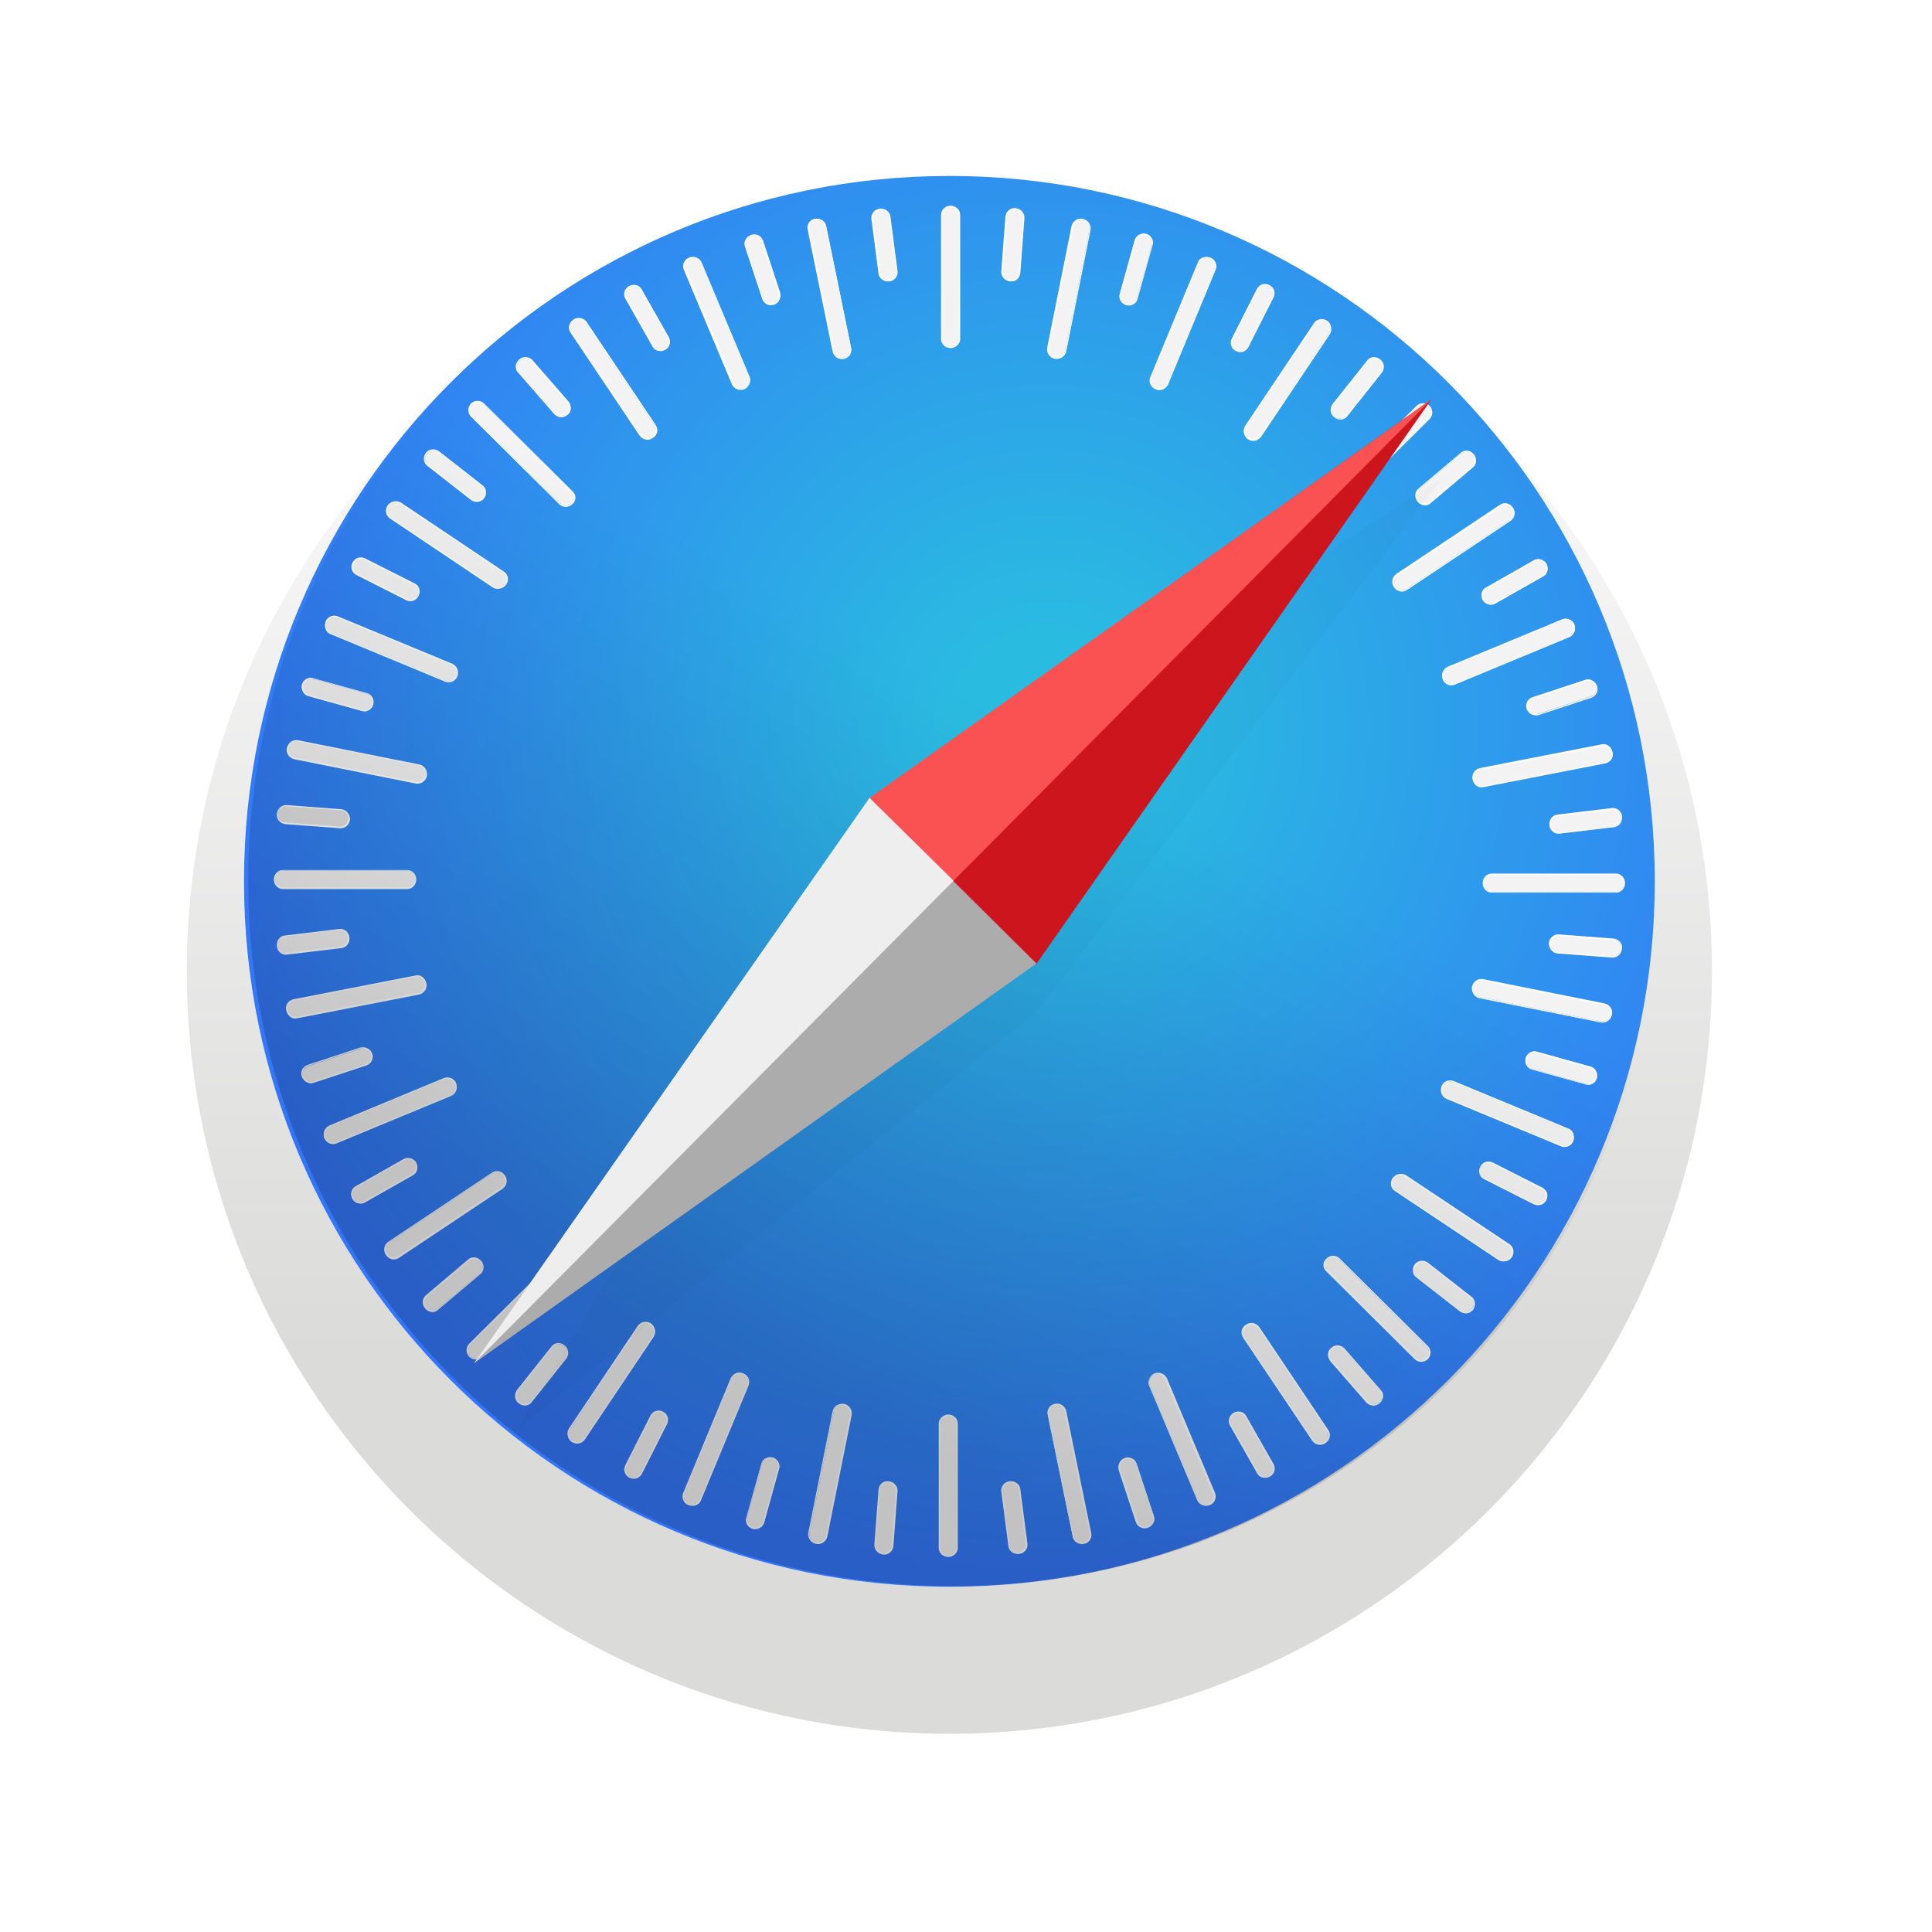 <svg class="" width="43" height="43" viewBox="0 0 43 43" fill="none" xmlns="http://www.w3.org/2000/svg"><g filter="url(#filter0_website)"><path d="M21.131 36.588C30.504 36.588 38.103 28.989 38.103 19.616C38.103 10.242 30.504 2.643 21.131 2.643C11.757 2.643 4.158 10.242 4.158 19.616C4.158 28.989 11.757 36.588 21.131 36.588Z" fill="url(#paint0_linear_website)"></path></g><path d="M21.13 35.315C29.801 35.315 36.83 28.286 36.83 19.616C36.83 10.945 29.801 3.916 21.13 3.916C12.46 3.916 5.431 10.945 5.431 19.616C5.431 28.286 12.46 35.315 21.13 35.315Z" fill="url(#paint1_radial_website)"></path><path d="M21.158 7.735C21.052 7.735 20.959 7.655 20.959 7.549V4.778C20.959 4.672 21.052 4.592 21.158 4.592C21.264 4.592 21.357 4.672 21.357 4.778V7.549C21.343 7.655 21.264 7.735 21.158 7.735Z" fill="#F3F3F3"></path><path d="M21.157 7.748C21.038 7.748 20.945 7.655 20.945 7.549V4.778C20.945 4.672 21.038 4.579 21.157 4.579C21.277 4.579 21.37 4.672 21.37 4.778V7.549C21.37 7.655 21.264 7.748 21.157 7.748ZM21.157 4.606C21.065 4.606 20.972 4.685 20.972 4.778V7.549C20.972 7.642 21.051 7.722 21.157 7.722C21.25 7.722 21.343 7.642 21.343 7.549V4.778C21.33 4.685 21.25 4.606 21.157 4.606Z" fill="white"></path><path d="M22.483 6.25C22.377 6.236 22.298 6.157 22.298 6.051L22.391 4.818C22.404 4.712 22.497 4.632 22.603 4.645C22.709 4.659 22.788 4.738 22.788 4.844L22.696 6.077C22.682 6.183 22.59 6.263 22.483 6.25Z" fill="#F3F3F3"></path><path d="M22.483 6.263C22.364 6.25 22.284 6.157 22.284 6.051L22.377 4.818C22.39 4.712 22.483 4.619 22.602 4.632C22.722 4.645 22.801 4.738 22.801 4.844L22.709 6.077C22.695 6.197 22.602 6.276 22.483 6.263ZM22.602 4.659C22.51 4.659 22.417 4.725 22.417 4.818L22.324 6.051C22.324 6.144 22.39 6.223 22.496 6.237C22.589 6.237 22.682 6.17 22.682 6.077L22.775 4.844C22.775 4.751 22.695 4.672 22.602 4.659Z" fill="white"></path><path d="M23.478 7.973C23.372 7.947 23.306 7.854 23.319 7.748L23.863 5.03C23.889 4.924 23.982 4.857 24.088 4.884C24.194 4.91 24.261 5.003 24.247 5.109L23.704 7.828C23.69 7.92 23.584 7.987 23.478 7.973Z" fill="#F3F3F3"></path><path d="M23.478 7.987C23.358 7.96 23.292 7.854 23.305 7.748L23.849 5.03C23.876 4.924 23.982 4.844 24.101 4.871C24.22 4.897 24.287 5.003 24.273 5.109L23.73 7.828C23.703 7.934 23.597 8 23.478 7.987ZM24.101 4.897C24.008 4.884 23.915 4.937 23.889 5.03L23.345 7.748C23.332 7.841 23.385 7.934 23.491 7.96C23.584 7.973 23.677 7.92 23.703 7.828L24.247 5.109C24.26 5.003 24.194 4.924 24.101 4.897Z" fill="white"></path><path d="M25.07 6.78C24.964 6.754 24.897 6.647 24.924 6.541L25.255 5.348C25.282 5.242 25.388 5.189 25.494 5.215C25.6 5.242 25.666 5.348 25.64 5.454L25.308 6.647C25.282 6.754 25.176 6.807 25.07 6.78Z" fill="#F3F3F3"></path><path d="M25.069 6.793C24.963 6.767 24.884 6.648 24.924 6.541L25.255 5.348C25.282 5.242 25.401 5.176 25.507 5.202C25.613 5.229 25.693 5.348 25.653 5.454L25.321 6.648C25.295 6.754 25.189 6.82 25.069 6.793ZM25.507 5.242C25.414 5.215 25.308 5.269 25.282 5.361L24.95 6.555C24.924 6.648 24.977 6.74 25.083 6.767C25.175 6.793 25.282 6.74 25.308 6.648L25.64 5.454C25.653 5.361 25.6 5.269 25.507 5.242Z" fill="white"></path><path d="M25.719 8.65C25.613 8.61 25.573 8.491 25.613 8.398L26.674 5.839C26.713 5.746 26.833 5.693 26.925 5.746C27.032 5.786 27.071 5.905 27.032 5.998L25.971 8.557C25.931 8.65 25.812 8.703 25.719 8.65Z" fill="#F3F3F3"></path><path d="M25.72 8.663C25.613 8.623 25.56 8.504 25.6 8.398L26.661 5.839C26.701 5.732 26.82 5.693 26.939 5.732C27.045 5.772 27.099 5.892 27.059 5.998L25.998 8.557C25.945 8.663 25.826 8.716 25.72 8.663ZM26.926 5.759C26.833 5.719 26.727 5.759 26.687 5.852L25.627 8.411C25.587 8.504 25.64 8.597 25.733 8.636C25.826 8.676 25.932 8.636 25.971 8.544L27.032 5.984C27.059 5.905 27.019 5.799 26.926 5.759Z" fill="white"></path><path d="M27.509 7.801C27.416 7.748 27.376 7.642 27.416 7.549L27.973 6.449C28.026 6.356 28.132 6.316 28.238 6.369C28.331 6.422 28.37 6.528 28.331 6.621L27.774 7.722C27.721 7.814 27.615 7.854 27.509 7.801Z" fill="#F3F3F3"></path><path d="M27.509 7.814C27.403 7.761 27.363 7.642 27.416 7.536L27.973 6.435C28.026 6.329 28.145 6.29 28.251 6.343C28.357 6.396 28.397 6.515 28.344 6.621L27.787 7.722C27.734 7.828 27.615 7.867 27.509 7.814ZM28.238 6.369C28.145 6.329 28.039 6.356 27.999 6.449L27.442 7.549C27.403 7.629 27.442 7.735 27.522 7.788C27.615 7.828 27.721 7.801 27.761 7.708L28.318 6.608C28.357 6.528 28.318 6.422 28.238 6.369Z" fill="white"></path><path d="M27.774 9.764C27.682 9.697 27.655 9.578 27.721 9.498L29.259 7.204C29.313 7.112 29.432 7.098 29.525 7.151C29.617 7.218 29.644 7.337 29.578 7.417L28.04 9.711C27.987 9.803 27.867 9.83 27.774 9.764Z" fill="#F3F3F3"></path><path d="M27.774 9.777C27.681 9.71 27.655 9.578 27.708 9.485L29.246 7.191C29.312 7.098 29.431 7.072 29.538 7.138C29.63 7.204 29.657 7.337 29.604 7.43L28.066 9.724C27.999 9.816 27.867 9.843 27.774 9.777ZM29.524 7.165C29.445 7.112 29.325 7.125 29.272 7.204L27.734 9.498C27.681 9.578 27.708 9.684 27.787 9.737C27.867 9.79 27.986 9.777 28.039 9.697L29.577 7.416C29.63 7.337 29.604 7.218 29.524 7.165Z" fill="white"></path><path d="M29.71 9.273C29.631 9.207 29.604 9.087 29.67 9.008L30.439 8.04C30.506 7.96 30.625 7.947 30.705 8.013C30.784 8.08 30.811 8.199 30.744 8.278L29.975 9.246C29.909 9.326 29.79 9.339 29.71 9.273Z" fill="#F3F3F3"></path><path d="M29.697 9.286C29.605 9.22 29.591 9.087 29.658 8.994L30.427 8.026C30.493 7.934 30.626 7.92 30.718 8C30.811 8.066 30.825 8.199 30.758 8.292L29.989 9.26C29.923 9.352 29.79 9.366 29.697 9.286ZM30.692 8.026C30.612 7.96 30.506 7.973 30.44 8.053L29.671 9.021C29.618 9.1 29.631 9.207 29.711 9.273C29.79 9.339 29.896 9.326 29.963 9.246L30.732 8.278C30.785 8.199 30.771 8.079 30.692 8.026Z" fill="white"></path><path d="M29.577 11.262C29.498 11.182 29.498 11.063 29.577 10.997L31.54 9.047C31.619 8.968 31.739 8.981 31.805 9.047C31.871 9.114 31.884 9.246 31.805 9.313L29.856 11.262C29.776 11.341 29.657 11.341 29.577 11.262Z" fill="#F3F3F3"></path><path d="M29.565 11.275C29.485 11.196 29.485 11.063 29.565 10.983L31.527 9.034C31.607 8.955 31.739 8.955 31.819 9.034C31.898 9.114 31.898 9.246 31.819 9.326L29.856 11.275C29.777 11.355 29.644 11.355 29.565 11.275ZM31.805 9.048C31.739 8.981 31.62 8.981 31.553 9.048L29.591 10.997C29.525 11.063 29.525 11.182 29.591 11.249C29.657 11.315 29.777 11.315 29.843 11.249L31.805 9.299C31.872 9.233 31.872 9.127 31.805 9.048Z" fill="white"></path><path d="M31.567 11.156C31.5 11.076 31.5 10.957 31.58 10.891L32.521 10.095C32.601 10.029 32.72 10.042 32.787 10.122C32.853 10.201 32.853 10.32 32.773 10.387L31.832 11.182C31.752 11.249 31.633 11.236 31.567 11.156Z" fill="#F3F3F3"></path><path d="M31.553 11.169C31.474 11.076 31.487 10.944 31.567 10.877L32.508 10.082C32.588 10.002 32.72 10.015 32.8 10.108C32.879 10.201 32.866 10.334 32.787 10.4L31.845 11.196C31.766 11.275 31.633 11.262 31.553 11.169ZM32.773 10.122C32.707 10.042 32.601 10.042 32.521 10.095L31.58 10.891C31.514 10.957 31.5 11.063 31.567 11.143C31.633 11.222 31.739 11.222 31.819 11.169L32.76 10.373C32.84 10.307 32.84 10.201 32.773 10.122Z" fill="white"></path><path d="M31.036 13.065C30.97 12.972 30.996 12.853 31.089 12.8L33.396 11.262C33.489 11.209 33.608 11.235 33.661 11.315C33.728 11.408 33.701 11.527 33.608 11.58L31.301 13.118C31.221 13.171 31.102 13.145 31.036 13.065Z" fill="#F3F3F3"></path><path d="M31.023 13.065C30.957 12.973 30.983 12.84 31.076 12.774L33.383 11.235C33.476 11.169 33.609 11.196 33.675 11.302C33.741 11.395 33.715 11.527 33.622 11.593L31.315 13.132C31.222 13.198 31.09 13.171 31.023 13.065ZM33.649 11.328C33.596 11.249 33.489 11.222 33.41 11.275L31.103 12.813C31.023 12.866 30.997 12.973 31.063 13.065C31.116 13.145 31.222 13.171 31.302 13.118L33.609 11.58C33.688 11.514 33.702 11.408 33.649 11.328Z" fill="white"></path><path d="M33.012 13.344C32.959 13.251 32.986 13.132 33.079 13.079L34.153 12.469C34.245 12.415 34.365 12.455 34.418 12.548C34.471 12.641 34.444 12.76 34.352 12.813L33.278 13.423C33.185 13.476 33.065 13.437 33.012 13.344Z" fill="#F3F3F3"></path><path d="M32.999 13.357C32.946 13.251 32.972 13.132 33.065 13.079L34.139 12.469C34.232 12.415 34.364 12.455 34.417 12.548C34.471 12.654 34.444 12.774 34.351 12.827L33.277 13.437C33.184 13.49 33.052 13.45 32.999 13.357ZM34.404 12.561C34.351 12.469 34.245 12.442 34.166 12.495L33.092 13.105C33.012 13.158 32.986 13.264 33.025 13.344C33.078 13.437 33.184 13.463 33.264 13.41L34.338 12.8C34.417 12.76 34.444 12.654 34.404 12.561Z" fill="white"></path><path d="M32.123 15.107C32.084 15.001 32.123 14.895 32.23 14.855L34.789 13.795C34.882 13.755 35.001 13.808 35.041 13.901C35.081 14.007 35.041 14.113 34.935 14.153L32.376 15.213C32.283 15.253 32.163 15.213 32.123 15.107Z" fill="#F3F3F3"></path><path d="M32.11 15.121C32.07 15.014 32.11 14.895 32.216 14.842L34.775 13.781C34.881 13.742 35.001 13.795 35.04 13.901C35.08 14.007 35.04 14.126 34.934 14.179L32.375 15.24C32.269 15.28 32.15 15.227 32.11 15.121ZM35.014 13.914C34.974 13.821 34.868 13.781 34.788 13.808L32.229 14.869C32.136 14.908 32.097 15.014 32.136 15.107C32.176 15.2 32.282 15.24 32.362 15.213L34.921 14.153C35.014 14.113 35.053 14.007 35.014 13.914Z" fill="white"></path><path d="M33.994 15.77C33.954 15.664 34.007 15.558 34.113 15.518L35.28 15.134C35.373 15.094 35.492 15.16 35.519 15.253C35.558 15.359 35.505 15.465 35.399 15.505L34.232 15.89C34.139 15.929 34.033 15.876 33.994 15.77Z" fill="#F3F3F3"></path><path d="M33.98 15.784C33.94 15.678 33.993 15.558 34.112 15.518L35.279 15.134C35.385 15.094 35.505 15.16 35.544 15.266C35.584 15.373 35.531 15.492 35.412 15.532L34.245 15.916C34.139 15.943 34.02 15.89 33.98 15.784ZM35.518 15.28C35.492 15.187 35.385 15.134 35.293 15.16L34.126 15.545C34.033 15.571 33.993 15.678 34.02 15.77C34.046 15.863 34.152 15.916 34.245 15.89L35.412 15.505C35.505 15.465 35.544 15.373 35.518 15.28Z" fill="white"></path><path d="M32.8 17.348C32.773 17.242 32.84 17.136 32.946 17.123L35.664 16.592C35.77 16.566 35.863 16.645 35.889 16.751C35.916 16.858 35.849 16.964 35.743 16.977L33.025 17.507C32.919 17.52 32.813 17.454 32.8 17.348Z" fill="#F3F3F3"></path><path d="M32.774 17.348C32.747 17.229 32.827 17.123 32.933 17.096L35.651 16.566C35.757 16.539 35.863 16.619 35.89 16.738C35.916 16.858 35.837 16.964 35.731 16.99L33.012 17.52C32.906 17.547 32.8 17.468 32.774 17.348ZM35.863 16.752C35.85 16.659 35.757 16.592 35.664 16.606L32.946 17.136C32.853 17.149 32.787 17.255 32.813 17.348C32.827 17.441 32.92 17.507 33.012 17.494L35.731 16.964C35.823 16.937 35.89 16.844 35.863 16.752Z" fill="white"></path><path d="M34.497 18.369C34.483 18.263 34.55 18.17 34.656 18.157L35.876 18.011C35.982 17.998 36.075 18.077 36.088 18.183C36.101 18.29 36.035 18.382 35.929 18.396L34.709 18.541C34.616 18.555 34.51 18.475 34.497 18.369Z" fill="#F3F3F3"></path><path d="M34.484 18.369C34.471 18.25 34.55 18.144 34.656 18.131L35.876 17.985C35.982 17.971 36.088 18.051 36.102 18.17C36.115 18.29 36.035 18.396 35.929 18.409L34.709 18.555C34.603 18.568 34.497 18.488 34.484 18.369ZM36.088 18.184C36.075 18.091 35.982 18.011 35.889 18.024L34.669 18.17C34.577 18.184 34.51 18.276 34.524 18.369C34.537 18.462 34.63 18.542 34.722 18.528L35.942 18.383C36.035 18.369 36.102 18.276 36.088 18.184Z" fill="white"></path><path d="M33.012 19.655C33.012 19.549 33.091 19.456 33.197 19.456H35.969C36.075 19.456 36.154 19.549 36.154 19.655C36.154 19.762 36.075 19.854 35.969 19.854H33.197C33.091 19.854 33.012 19.762 33.012 19.655Z" fill="#F3F3F3"></path><path d="M32.999 19.655C32.999 19.536 33.092 19.443 33.198 19.443H35.969C36.075 19.443 36.168 19.536 36.168 19.655C36.168 19.775 36.075 19.867 35.969 19.867H33.198C33.092 19.867 32.999 19.775 32.999 19.655ZM36.142 19.669C36.142 19.576 36.062 19.483 35.969 19.483H33.198C33.105 19.483 33.026 19.562 33.026 19.669C33.026 19.761 33.105 19.854 33.198 19.854H35.969C36.062 19.841 36.142 19.761 36.142 19.669Z" fill="white"></path><path d="M34.483 20.995C34.497 20.889 34.576 20.809 34.682 20.809L35.916 20.902C36.022 20.915 36.101 21.008 36.088 21.114C36.075 21.22 35.995 21.3 35.889 21.3L34.656 21.207C34.563 21.194 34.483 21.101 34.483 20.995Z" fill="#F3F3F3"></path><path d="M34.471 20.995C34.484 20.875 34.577 20.796 34.683 20.796L35.916 20.889C36.022 20.902 36.115 20.995 36.102 21.114C36.088 21.233 35.996 21.313 35.889 21.313L34.656 21.22C34.55 21.207 34.471 21.101 34.471 20.995ZM36.088 21.114C36.102 21.021 36.022 20.928 35.929 20.928L34.696 20.835C34.603 20.835 34.524 20.902 34.511 21.008C34.497 21.101 34.577 21.194 34.67 21.194L35.903 21.286C35.996 21.286 36.075 21.207 36.088 21.114Z" fill="white"></path><path d="M32.773 21.963C32.8 21.857 32.892 21.79 32.999 21.803L35.717 22.347C35.823 22.374 35.889 22.466 35.863 22.573C35.836 22.679 35.743 22.745 35.637 22.732L32.919 22.188C32.826 22.175 32.76 22.069 32.773 21.963Z" fill="#F3F3F3"></path><path d="M32.761 21.963C32.787 21.843 32.893 21.777 32.999 21.79L35.717 22.334C35.824 22.36 35.903 22.466 35.877 22.586C35.85 22.705 35.744 22.771 35.638 22.758L32.92 22.215C32.813 22.188 32.747 22.082 32.761 21.963ZM35.85 22.586C35.863 22.493 35.81 22.4 35.717 22.374L32.999 21.83C32.906 21.817 32.813 21.87 32.787 21.976C32.774 22.069 32.827 22.162 32.92 22.188L35.638 22.732C35.744 22.745 35.824 22.679 35.85 22.586Z" fill="white"></path><path d="M33.967 23.554C33.993 23.448 34.099 23.381 34.205 23.408L35.399 23.739C35.505 23.766 35.558 23.872 35.531 23.978C35.505 24.084 35.399 24.15 35.293 24.124L34.099 23.792C33.993 23.766 33.94 23.66 33.967 23.554Z" fill="#F3F3F3"></path><path d="M33.953 23.554C33.98 23.448 34.099 23.368 34.205 23.408L35.398 23.739C35.505 23.766 35.571 23.885 35.544 23.991C35.518 24.097 35.398 24.177 35.292 24.137L34.099 23.806C33.993 23.779 33.927 23.673 33.953 23.554ZM35.505 23.991C35.531 23.898 35.478 23.792 35.385 23.766L34.192 23.434C34.099 23.408 34.006 23.461 33.98 23.567C33.953 23.66 34.006 23.766 34.099 23.792L35.292 24.124C35.385 24.137 35.478 24.084 35.505 23.991Z" fill="white"></path><path d="M32.097 24.19C32.137 24.084 32.256 24.044 32.349 24.084L34.908 25.145C35.001 25.185 35.054 25.304 35.014 25.397C34.974 25.503 34.855 25.543 34.762 25.503L32.203 24.442C32.097 24.402 32.057 24.283 32.097 24.19Z" fill="#F3F3F3"></path><path d="M32.084 24.177C32.123 24.071 32.243 24.018 32.349 24.058L34.908 25.118C35.014 25.158 35.054 25.277 35.014 25.397C34.974 25.503 34.855 25.556 34.749 25.516L32.19 24.455C32.084 24.402 32.044 24.283 32.084 24.177ZM34.987 25.384C35.027 25.291 34.987 25.185 34.895 25.145L32.335 24.084C32.243 24.044 32.15 24.097 32.11 24.19C32.07 24.283 32.11 24.389 32.203 24.429L34.762 25.49C34.855 25.516 34.961 25.476 34.987 25.384Z" fill="white"></path><path d="M32.959 25.98C33.012 25.887 33.118 25.848 33.211 25.887L34.312 26.444C34.405 26.484 34.444 26.604 34.391 26.71C34.338 26.802 34.232 26.842 34.139 26.802L33.039 26.245C32.946 26.192 32.906 26.073 32.959 25.98Z" fill="#F3F3F3"></path><path d="M32.945 25.967C32.998 25.861 33.118 25.821 33.224 25.874L34.324 26.431C34.43 26.484 34.47 26.603 34.417 26.709C34.364 26.816 34.245 26.855 34.139 26.802L33.038 26.245C32.932 26.206 32.892 26.073 32.945 25.967ZM34.377 26.696C34.417 26.603 34.391 26.497 34.298 26.458L33.197 25.901C33.118 25.861 33.012 25.901 32.959 25.98C32.919 26.073 32.945 26.179 33.038 26.219L34.139 26.776C34.231 26.816 34.337 26.789 34.377 26.696Z" fill="white"></path><path d="M31.009 26.232C31.076 26.139 31.182 26.113 31.275 26.179L33.582 27.717C33.675 27.77 33.688 27.89 33.635 27.983C33.569 28.075 33.462 28.102 33.37 28.035L31.062 26.497C30.97 26.431 30.943 26.312 31.009 26.232Z" fill="#F3F3F3"></path><path d="M30.997 26.219C31.063 26.126 31.195 26.1 31.288 26.153L33.596 27.691C33.688 27.757 33.715 27.876 33.648 27.983C33.582 28.075 33.45 28.102 33.357 28.049L31.05 26.511C30.944 26.444 30.93 26.312 30.997 26.219ZM33.609 27.969C33.662 27.89 33.648 27.77 33.569 27.717L31.262 26.179C31.182 26.126 31.076 26.153 31.023 26.232C30.97 26.312 30.983 26.431 31.063 26.484L33.37 28.022C33.45 28.075 33.556 28.049 33.609 27.969Z" fill="white"></path><path d="M31.5 28.155C31.567 28.075 31.686 28.049 31.766 28.115L32.734 28.871C32.813 28.937 32.826 29.056 32.76 29.136C32.694 29.216 32.575 29.242 32.495 29.176L31.527 28.42C31.447 28.354 31.434 28.234 31.5 28.155Z" fill="#F3F3F3"></path><path d="M31.487 28.142C31.553 28.049 31.686 28.036 31.779 28.102L32.746 28.858C32.839 28.924 32.852 29.057 32.786 29.149C32.72 29.242 32.587 29.256 32.495 29.189L31.526 28.433C31.434 28.367 31.421 28.235 31.487 28.142ZM32.76 29.136C32.826 29.057 32.813 28.951 32.733 28.884L31.765 28.128C31.686 28.075 31.58 28.089 31.513 28.168C31.447 28.248 31.46 28.354 31.54 28.42L32.508 29.176C32.587 29.229 32.693 29.216 32.76 29.136Z" fill="white"></path><path d="M29.524 28.022C29.604 27.943 29.723 27.943 29.79 28.022L31.752 29.971C31.831 30.051 31.818 30.17 31.752 30.237C31.672 30.316 31.553 30.316 31.487 30.237L29.524 28.288C29.458 28.221 29.458 28.089 29.524 28.022Z" fill="#F3F3F3"></path><path d="M29.525 28.009C29.604 27.93 29.737 27.93 29.816 28.009L31.779 29.958C31.858 30.038 31.858 30.17 31.779 30.25C31.699 30.329 31.567 30.329 31.487 30.25L29.525 28.301C29.432 28.221 29.432 28.089 29.525 28.009ZM31.752 30.223C31.819 30.157 31.819 30.038 31.752 29.971L29.79 28.022C29.724 27.956 29.604 27.956 29.538 28.022C29.472 28.089 29.472 28.208 29.538 28.274L31.5 30.223C31.567 30.303 31.673 30.303 31.752 30.223Z" fill="white"></path><path d="M29.644 29.998C29.724 29.932 29.843 29.932 29.909 30.011L30.718 30.939C30.785 31.019 30.771 31.138 30.692 31.205C30.612 31.271 30.493 31.271 30.427 31.191L29.618 30.263C29.551 30.197 29.565 30.078 29.644 29.998Z" fill="#F3F3F3"></path><path d="M29.631 29.998C29.724 29.918 29.843 29.932 29.923 30.011L30.732 30.939C30.811 31.019 30.798 31.151 30.705 31.231C30.612 31.311 30.493 31.297 30.413 31.218L29.604 30.29C29.538 30.197 29.538 30.064 29.631 29.998ZM30.692 31.205C30.771 31.138 30.771 31.032 30.718 30.953L29.909 30.024C29.843 29.958 29.737 29.945 29.657 30.011C29.578 30.078 29.578 30.183 29.631 30.263L30.44 31.191C30.506 31.271 30.612 31.271 30.692 31.205Z" fill="white"></path><path d="M27.735 29.494C27.828 29.428 27.947 29.454 28 29.547L29.538 31.841C29.591 31.934 29.565 32.053 29.485 32.106C29.392 32.173 29.273 32.146 29.22 32.053L27.682 29.759C27.629 29.666 27.655 29.547 27.735 29.494Z" fill="#F3F3F3"></path><path d="M27.734 29.481C27.827 29.415 27.96 29.441 28.026 29.534L29.564 31.828C29.63 31.921 29.604 32.053 29.498 32.12C29.405 32.186 29.272 32.159 29.206 32.066L27.668 29.773C27.602 29.666 27.628 29.547 27.734 29.481ZM29.485 32.093C29.564 32.04 29.591 31.934 29.538 31.854L28 29.56C27.946 29.481 27.84 29.468 27.747 29.521C27.668 29.574 27.642 29.68 27.695 29.759L29.233 32.053C29.286 32.12 29.405 32.146 29.485 32.093Z" fill="white"></path><path d="M27.456 31.456C27.549 31.404 27.668 31.43 27.721 31.523L28.331 32.597C28.384 32.69 28.344 32.809 28.251 32.862C28.159 32.915 28.039 32.889 27.986 32.796L27.376 31.722C27.337 31.629 27.363 31.51 27.456 31.456Z" fill="#F3F3F3"></path><path d="M27.456 31.443C27.562 31.39 27.681 31.417 27.734 31.51L28.344 32.584C28.397 32.676 28.371 32.809 28.265 32.862C28.159 32.915 28.039 32.889 27.986 32.796L27.376 31.722C27.323 31.629 27.35 31.51 27.456 31.443ZM28.251 32.849C28.331 32.796 28.371 32.69 28.318 32.61L27.708 31.536C27.655 31.457 27.549 31.43 27.469 31.47C27.389 31.523 27.35 31.629 27.403 31.709L28.013 32.782C28.052 32.862 28.172 32.902 28.251 32.849Z" fill="white"></path><path d="M25.693 30.581C25.799 30.542 25.905 30.581 25.945 30.674L27.019 33.233C27.058 33.326 27.005 33.446 26.913 33.485C26.82 33.525 26.7 33.485 26.661 33.392L25.587 30.833C25.547 30.741 25.6 30.621 25.693 30.581Z" fill="#F3F3F3"></path><path d="M25.692 30.568C25.798 30.528 25.918 30.568 25.971 30.674L27.045 33.233C27.084 33.34 27.031 33.459 26.925 33.499C26.819 33.538 26.7 33.499 26.647 33.392L25.573 30.833C25.533 30.741 25.586 30.621 25.692 30.568ZM26.899 33.472C26.992 33.432 27.031 33.326 26.992 33.247L25.918 30.688C25.878 30.595 25.772 30.555 25.679 30.595C25.586 30.634 25.546 30.741 25.586 30.82L26.66 33.379C26.713 33.472 26.806 33.512 26.899 33.472Z" fill="white"></path><path d="M25.043 32.464C25.149 32.425 25.255 32.478 25.295 32.584L25.679 33.751C25.719 33.843 25.653 33.963 25.56 33.989C25.454 34.029 25.348 33.976 25.308 33.87L24.923 32.703C24.884 32.61 24.937 32.504 25.043 32.464Z" fill="#F3F3F3"></path><path d="M25.03 32.451C25.136 32.411 25.255 32.464 25.295 32.57L25.68 33.737C25.72 33.843 25.653 33.963 25.547 34.002C25.441 34.042 25.322 33.989 25.282 33.883L24.897 32.716C24.871 32.61 24.924 32.491 25.03 32.451ZM25.547 33.976C25.64 33.949 25.693 33.843 25.666 33.751L25.282 32.584C25.255 32.491 25.149 32.451 25.056 32.478C24.964 32.504 24.911 32.61 24.937 32.703L25.322 33.87C25.348 33.963 25.454 34.016 25.547 33.976Z" fill="white"></path><path d="M23.478 31.258C23.584 31.231 23.69 31.297 23.704 31.404L24.261 34.122C24.287 34.228 24.207 34.321 24.101 34.347C23.995 34.374 23.889 34.307 23.876 34.201L23.319 31.483C23.306 31.39 23.372 31.284 23.478 31.258Z" fill="#F3F3F3"></path><path d="M23.478 31.244C23.598 31.218 23.704 31.297 23.73 31.404L24.287 34.122C24.314 34.228 24.234 34.347 24.128 34.36C24.009 34.387 23.903 34.307 23.876 34.201L23.319 31.483C23.293 31.377 23.359 31.271 23.478 31.244ZM24.102 34.334C24.194 34.321 24.261 34.228 24.247 34.122L23.691 31.404C23.677 31.311 23.571 31.244 23.478 31.271C23.386 31.284 23.319 31.377 23.332 31.483L23.89 34.201C23.916 34.294 24.009 34.347 24.102 34.334Z" fill="white"></path><path d="M22.471 32.981C22.577 32.968 22.67 33.035 22.696 33.141L22.855 34.361C22.869 34.467 22.789 34.559 22.683 34.573C22.577 34.586 22.484 34.52 22.457 34.413L22.298 33.194C22.285 33.088 22.365 32.995 22.471 32.981Z" fill="#F3F3F3"></path><path d="M22.47 32.968C22.59 32.955 22.696 33.035 22.709 33.141L22.868 34.361C22.881 34.467 22.802 34.573 22.682 34.586C22.563 34.599 22.457 34.52 22.444 34.414L22.285 33.194C22.271 33.088 22.351 32.981 22.47 32.968ZM22.669 34.559C22.762 34.546 22.842 34.453 22.828 34.361L22.669 33.141C22.656 33.048 22.563 32.981 22.47 32.995C22.378 33.008 22.298 33.101 22.311 33.194L22.47 34.414C22.483 34.506 22.576 34.573 22.669 34.559Z" fill="white"></path><path d="M21.105 31.496C21.211 31.496 21.304 31.576 21.304 31.682V34.453C21.304 34.559 21.211 34.639 21.105 34.639C20.999 34.639 20.906 34.559 20.906 34.453V31.682C20.919 31.576 20.999 31.496 21.105 31.496Z" fill="#F3F3F3"></path><path d="M21.105 31.483C21.224 31.483 21.317 31.576 21.317 31.682V34.453C21.317 34.559 21.224 34.652 21.105 34.652C20.985 34.652 20.893 34.559 20.893 34.453V31.682C20.893 31.576 20.999 31.483 21.105 31.483ZM21.105 34.626C21.198 34.626 21.29 34.546 21.29 34.453V31.682C21.29 31.589 21.211 31.51 21.105 31.51C21.012 31.51 20.919 31.589 20.919 31.682V34.453C20.932 34.546 21.012 34.626 21.105 34.626Z" fill="white"></path><path d="M19.779 32.981C19.885 32.995 19.964 33.074 19.964 33.18L19.871 34.413C19.858 34.52 19.765 34.599 19.659 34.586C19.553 34.573 19.474 34.493 19.474 34.387L19.567 33.154C19.58 33.048 19.672 32.968 19.779 32.981Z" fill="#F3F3F3"></path><path d="M19.778 32.968C19.898 32.981 19.977 33.074 19.977 33.18L19.884 34.414C19.871 34.52 19.778 34.612 19.659 34.599C19.54 34.586 19.46 34.493 19.46 34.387L19.553 33.154C19.566 33.035 19.659 32.955 19.778 32.968ZM19.659 34.573C19.752 34.573 19.845 34.506 19.845 34.414L19.937 33.18C19.937 33.088 19.871 33.008 19.765 32.995C19.672 32.995 19.579 33.061 19.579 33.154L19.486 34.387C19.486 34.48 19.566 34.559 19.659 34.573Z" fill="white"></path><path d="M18.784 31.258C18.89 31.284 18.957 31.377 18.944 31.483L18.4 34.201C18.373 34.307 18.28 34.374 18.174 34.347C18.068 34.321 18.002 34.228 18.015 34.122L18.559 31.404C18.572 31.311 18.678 31.244 18.784 31.258Z" fill="#F3F3F3"></path><path d="M18.785 31.244C18.904 31.271 18.97 31.377 18.957 31.483L18.413 34.201C18.387 34.307 18.281 34.387 18.161 34.361C18.042 34.334 17.976 34.228 17.989 34.122L18.533 31.404C18.559 31.297 18.665 31.231 18.785 31.244ZM18.161 34.334C18.254 34.347 18.347 34.294 18.373 34.201L18.917 31.483C18.93 31.39 18.877 31.297 18.771 31.271C18.678 31.258 18.586 31.311 18.559 31.404L18.015 34.122C18.002 34.228 18.069 34.307 18.161 34.334Z" fill="white"></path><path d="M17.193 32.451C17.299 32.478 17.366 32.584 17.339 32.69L17.008 33.883C16.981 33.989 16.875 34.042 16.769 34.016C16.663 33.989 16.596 33.883 16.623 33.777L16.954 32.584C16.981 32.478 17.087 32.425 17.193 32.451Z" fill="#F3F3F3"></path><path d="M17.194 32.438C17.299 32.464 17.379 32.584 17.339 32.69L17.008 33.883C16.981 33.989 16.862 34.056 16.756 34.029C16.65 34.002 16.57 33.883 16.61 33.777L16.942 32.584C16.968 32.478 17.074 32.411 17.194 32.438ZM16.756 33.989C16.849 34.016 16.955 33.963 16.981 33.87L17.313 32.676C17.339 32.584 17.286 32.491 17.18 32.464C17.087 32.438 16.981 32.491 16.955 32.584L16.623 33.777C16.61 33.87 16.663 33.963 16.756 33.989Z" fill="white"></path><path d="M16.543 30.581C16.649 30.621 16.689 30.741 16.649 30.833L15.588 33.393C15.548 33.485 15.429 33.538 15.336 33.485C15.243 33.432 15.19 33.326 15.23 33.233L16.291 30.674C16.331 30.581 16.45 30.529 16.543 30.581Z" fill="#F3F3F3"></path><path d="M16.543 30.568C16.649 30.608 16.702 30.727 16.662 30.833L15.601 33.392C15.562 33.499 15.442 33.538 15.323 33.499C15.217 33.459 15.164 33.34 15.204 33.233L16.264 30.674C16.317 30.568 16.437 30.515 16.543 30.568ZM15.336 33.472C15.429 33.512 15.535 33.472 15.575 33.379L16.636 30.82C16.675 30.727 16.622 30.634 16.53 30.595C16.437 30.555 16.331 30.595 16.291 30.688L15.23 33.247C15.204 33.326 15.243 33.432 15.336 33.472Z" fill="white"></path><path d="M14.754 31.43C14.846 31.483 14.886 31.589 14.846 31.682L14.289 32.783C14.236 32.875 14.13 32.915 14.024 32.862C13.931 32.809 13.892 32.703 13.931 32.61L14.488 31.51C14.541 31.417 14.647 31.377 14.754 31.43Z" fill="#F3F3F3"></path><path d="M14.753 31.417C14.859 31.47 14.899 31.589 14.846 31.695L14.289 32.796C14.236 32.902 14.117 32.942 14.011 32.889C13.905 32.836 13.865 32.716 13.918 32.61L14.475 31.51C14.528 31.404 14.647 31.364 14.753 31.417ZM14.024 32.862C14.117 32.902 14.223 32.875 14.263 32.783L14.82 31.682C14.859 31.602 14.82 31.496 14.74 31.443C14.647 31.404 14.541 31.43 14.501 31.523L13.944 32.623C13.905 32.703 13.944 32.809 14.024 32.862Z" fill="white"></path><path d="M14.488 29.468C14.58 29.534 14.607 29.653 14.541 29.733L13.002 32.027C12.95 32.12 12.83 32.133 12.737 32.08C12.645 32.013 12.618 31.894 12.684 31.814L14.222 29.521C14.275 29.428 14.395 29.401 14.488 29.468Z" fill="#F3F3F3"></path><path d="M14.488 29.454C14.581 29.521 14.607 29.653 14.554 29.746L13.016 32.04C12.95 32.133 12.83 32.159 12.724 32.093C12.631 32.027 12.605 31.894 12.658 31.801L14.196 29.507C14.262 29.415 14.395 29.388 14.488 29.454ZM12.738 32.066C12.817 32.12 12.936 32.106 12.989 32.027L14.527 29.733C14.581 29.653 14.554 29.547 14.475 29.494C14.395 29.441 14.276 29.454 14.223 29.534L12.684 31.815C12.631 31.894 12.658 32.013 12.738 32.066Z" fill="white"></path><path d="M12.552 29.958C12.632 30.024 12.658 30.144 12.592 30.223L11.823 31.191C11.757 31.271 11.637 31.284 11.558 31.218C11.478 31.151 11.452 31.032 11.518 30.953L12.287 29.985C12.353 29.905 12.473 29.892 12.552 29.958Z" fill="#F3F3F3"></path><path d="M12.565 29.945C12.658 30.011 12.671 30.144 12.605 30.237L11.836 31.205C11.77 31.297 11.637 31.311 11.544 31.231C11.451 31.165 11.438 31.032 11.504 30.939L12.273 29.971C12.34 29.879 12.472 29.865 12.565 29.945ZM11.571 31.205C11.65 31.271 11.756 31.258 11.823 31.178L12.592 30.21C12.645 30.131 12.631 30.024 12.552 29.958C12.472 29.892 12.366 29.905 12.3 29.985L11.531 30.953C11.478 31.032 11.491 31.152 11.571 31.205Z" fill="white"></path><path d="M12.685 27.969C12.764 28.049 12.764 28.168 12.685 28.234L10.722 30.184C10.643 30.263 10.524 30.25 10.457 30.184C10.391 30.117 10.378 29.985 10.457 29.918L12.406 27.969C12.486 27.89 12.605 27.89 12.685 27.969Z" fill="#F3F3F3"></path><path d="M12.698 27.956C12.777 28.035 12.777 28.168 12.698 28.248L10.735 30.197C10.656 30.276 10.523 30.276 10.444 30.197C10.364 30.117 10.364 29.985 10.444 29.905L12.406 27.956C12.486 27.876 12.618 27.876 12.698 27.956ZM10.457 30.184C10.523 30.25 10.642 30.25 10.709 30.184L12.671 28.234C12.737 28.168 12.737 28.049 12.671 27.983C12.605 27.916 12.486 27.916 12.419 27.983L10.457 29.932C10.39 29.998 10.39 30.104 10.457 30.184Z" fill="white"></path><path d="M10.696 28.075C10.762 28.155 10.762 28.274 10.683 28.34L9.741 29.136C9.662 29.202 9.542 29.189 9.476 29.11C9.41 29.03 9.41 28.911 9.489 28.844L10.431 28.049C10.51 27.983 10.63 27.996 10.696 28.075Z" fill="#F3F3F3"></path><path d="M10.709 28.062C10.789 28.155 10.775 28.288 10.696 28.354L9.754 29.149C9.675 29.229 9.542 29.216 9.463 29.123C9.383 29.03 9.396 28.897 9.476 28.831L10.417 28.035C10.497 27.956 10.63 27.969 10.709 28.062ZM9.489 29.11C9.555 29.189 9.662 29.189 9.741 29.136L10.682 28.34C10.749 28.274 10.762 28.168 10.696 28.089C10.63 28.009 10.523 28.009 10.444 28.062L9.502 28.858C9.423 28.924 9.423 29.03 9.489 29.11Z" fill="white"></path><path d="M11.226 26.166C11.292 26.259 11.265 26.378 11.173 26.431L8.866 27.969C8.773 28.022 8.653 27.996 8.6 27.916C8.534 27.823 8.561 27.704 8.653 27.651L10.961 26.113C11.04 26.06 11.159 26.086 11.226 26.166Z" fill="#F3F3F3"></path><path d="M11.24 26.166C11.306 26.259 11.279 26.391 11.187 26.458L8.879 27.996C8.787 28.062 8.654 28.036 8.588 27.93C8.521 27.837 8.548 27.704 8.641 27.638L10.948 26.1C11.041 26.033 11.173 26.06 11.24 26.166ZM8.614 27.903C8.667 27.983 8.773 28.009 8.853 27.956L11.16 26.418C11.24 26.365 11.266 26.259 11.2 26.166C11.147 26.086 11.041 26.06 10.961 26.113L8.654 27.651C8.574 27.717 8.561 27.823 8.614 27.903Z" fill="white"></path><path d="M9.25 25.887C9.303 25.98 9.276 26.1 9.184 26.153L8.11 26.763C8.017 26.816 7.897 26.776 7.844 26.683C7.791 26.59 7.818 26.471 7.911 26.418L8.985 25.808C9.078 25.755 9.197 25.795 9.25 25.887Z" fill="#F3F3F3"></path><path d="M9.263 25.874C9.316 25.98 9.29 26.1 9.197 26.153L8.123 26.763C8.03 26.816 7.897 26.776 7.844 26.683C7.791 26.577 7.818 26.458 7.911 26.405L8.985 25.795C9.078 25.742 9.21 25.781 9.263 25.874ZM7.858 26.67C7.911 26.763 8.017 26.789 8.096 26.736L9.17 26.126C9.25 26.073 9.276 25.967 9.237 25.887C9.184 25.795 9.078 25.768 8.998 25.821L7.924 26.431C7.844 26.471 7.818 26.577 7.858 26.67Z" fill="white"></path><path d="M10.138 24.124C10.178 24.23 10.138 24.336 10.032 24.376L7.473 25.437C7.38 25.476 7.261 25.423 7.221 25.331C7.181 25.224 7.221 25.118 7.327 25.079L9.886 24.018C9.979 23.978 10.099 24.018 10.138 24.124Z" fill="#F3F3F3"></path><path d="M10.152 24.111C10.191 24.217 10.152 24.336 10.046 24.389L7.486 25.45C7.38 25.49 7.261 25.437 7.221 25.331C7.181 25.224 7.221 25.105 7.327 25.052L9.886 23.991C9.992 23.952 10.112 24.005 10.152 24.111ZM7.248 25.317C7.287 25.41 7.394 25.45 7.473 25.423L10.032 24.363C10.125 24.323 10.165 24.217 10.125 24.124C10.085 24.031 9.979 23.991 9.9 24.018L7.341 25.079C7.248 25.118 7.208 25.224 7.248 25.317Z" fill="white"></path><path d="M8.27 23.461C8.309 23.567 8.256 23.673 8.15 23.713L6.983 24.097C6.891 24.137 6.771 24.071 6.745 23.978C6.705 23.872 6.758 23.766 6.864 23.726L8.031 23.341C8.124 23.302 8.23 23.355 8.27 23.461Z" fill="#F3F3F3"></path><path d="M8.283 23.448C8.323 23.554 8.27 23.673 8.15 23.713L6.983 24.097C6.877 24.137 6.758 24.071 6.718 23.965C6.678 23.859 6.731 23.739 6.851 23.7L8.018 23.315C8.124 23.288 8.243 23.341 8.283 23.448ZM6.745 23.951C6.771 24.044 6.877 24.097 6.97 24.071L8.137 23.686C8.23 23.66 8.27 23.554 8.243 23.461C8.216 23.368 8.11 23.315 8.018 23.341L6.851 23.726C6.758 23.766 6.718 23.859 6.745 23.951Z" fill="white"></path><path d="M9.463 21.883C9.489 21.989 9.423 22.095 9.317 22.108L6.598 22.639C6.492 22.665 6.4 22.586 6.373 22.48C6.347 22.374 6.413 22.268 6.519 22.254L9.237 21.724C9.343 21.711 9.449 21.777 9.463 21.883Z" fill="#F3F3F3"></path><path d="M9.489 21.883C9.516 22.002 9.436 22.108 9.33 22.135L6.612 22.665C6.506 22.692 6.4 22.612 6.373 22.493C6.347 22.374 6.426 22.268 6.532 22.241L9.251 21.711C9.357 21.684 9.463 21.764 9.489 21.883ZM6.4 22.48C6.413 22.573 6.506 22.639 6.599 22.626L9.317 22.095C9.41 22.082 9.476 21.976 9.45 21.883C9.436 21.79 9.344 21.724 9.251 21.737L6.532 22.268C6.44 22.294 6.373 22.387 6.4 22.48Z" fill="white"></path><path d="M7.765 20.862C7.778 20.968 7.712 21.061 7.606 21.074L6.386 21.22C6.28 21.233 6.187 21.154 6.174 21.048C6.16 20.942 6.227 20.849 6.333 20.835L7.553 20.69C7.645 20.676 7.751 20.756 7.765 20.862Z" fill="#F3F3F3"></path><path d="M7.778 20.862C7.792 20.981 7.712 21.087 7.606 21.101L6.386 21.247C6.28 21.26 6.174 21.18 6.161 21.061C6.147 20.942 6.227 20.835 6.333 20.822L7.553 20.676C7.659 20.663 7.765 20.743 7.778 20.862ZM6.174 21.048C6.187 21.14 6.28 21.22 6.373 21.207L7.593 21.061C7.686 21.048 7.752 20.955 7.739 20.862C7.725 20.769 7.632 20.69 7.54 20.703L6.32 20.849C6.227 20.862 6.161 20.955 6.174 21.048Z" fill="white"></path><path d="M9.25 19.576C9.25 19.682 9.17 19.775 9.064 19.775H6.293C6.187 19.775 6.107 19.682 6.107 19.576C6.107 19.47 6.187 19.377 6.293 19.377H9.064C9.17 19.377 9.25 19.47 9.25 19.576Z" fill="#F3F3F3"></path><path d="M9.264 19.576C9.264 19.695 9.171 19.788 9.065 19.788H6.294C6.188 19.788 6.095 19.695 6.095 19.576C6.095 19.456 6.188 19.364 6.294 19.364H9.065C9.171 19.364 9.264 19.456 9.264 19.576ZM6.121 19.562C6.121 19.655 6.201 19.748 6.294 19.748H9.065C9.158 19.748 9.237 19.669 9.237 19.562C9.237 19.47 9.158 19.377 9.065 19.377H6.294C6.201 19.39 6.121 19.47 6.121 19.562Z" fill="white"></path><path d="M7.779 18.237C7.765 18.343 7.686 18.422 7.58 18.422L6.347 18.329C6.241 18.316 6.161 18.223 6.174 18.117C6.188 18.011 6.267 17.932 6.373 17.932L7.606 18.024C7.699 18.038 7.779 18.131 7.779 18.237Z" fill="#E2E2E2"></path><path d="M7.791 18.236C7.778 18.356 7.685 18.435 7.579 18.435L6.346 18.343C6.24 18.329 6.147 18.236 6.16 18.117C6.174 17.998 6.267 17.918 6.373 17.918L7.606 18.011C7.712 18.024 7.791 18.13 7.791 18.236ZM6.174 18.117C6.16 18.21 6.24 18.303 6.333 18.303L7.566 18.396C7.659 18.396 7.738 18.329 7.752 18.223C7.765 18.13 7.685 18.038 7.593 18.038L6.359 17.945C6.267 17.945 6.187 18.024 6.174 18.117Z" fill="white"></path><path d="M9.489 17.269C9.462 17.375 9.37 17.441 9.264 17.428L6.545 16.871C6.439 16.844 6.373 16.751 6.399 16.645C6.426 16.539 6.519 16.473 6.625 16.486L9.343 17.03C9.436 17.056 9.502 17.163 9.489 17.269Z" fill="#F3F3F3"></path><path d="M9.502 17.269C9.476 17.388 9.369 17.454 9.263 17.441L6.545 16.897C6.439 16.871 6.359 16.765 6.386 16.645C6.413 16.526 6.519 16.46 6.625 16.473L9.343 17.017C9.449 17.043 9.515 17.149 9.502 17.269ZM6.413 16.645C6.399 16.738 6.452 16.831 6.545 16.858L9.263 17.401C9.356 17.415 9.449 17.361 9.476 17.255C9.489 17.163 9.436 17.07 9.343 17.043L6.625 16.5C6.519 16.486 6.439 16.553 6.413 16.645Z" fill="white"></path><path d="M8.296 15.677C8.27 15.784 8.163 15.85 8.057 15.823L6.864 15.492C6.758 15.465 6.705 15.359 6.731 15.253C6.758 15.147 6.864 15.081 6.97 15.107L8.163 15.439C8.27 15.465 8.323 15.571 8.296 15.677Z" fill="#F3F3F3"></path><path d="M8.309 15.677C8.282 15.784 8.163 15.863 8.057 15.823L6.864 15.492C6.758 15.465 6.691 15.346 6.718 15.24C6.744 15.134 6.864 15.054 6.97 15.094L8.163 15.425C8.269 15.452 8.335 15.558 8.309 15.677ZM6.758 15.24C6.731 15.333 6.784 15.439 6.877 15.465L8.07 15.797C8.163 15.823 8.256 15.77 8.282 15.664C8.309 15.571 8.256 15.465 8.163 15.439L6.97 15.107C6.877 15.094 6.784 15.147 6.758 15.24Z" fill="white"></path><path d="M10.166 15.041C10.126 15.147 10.007 15.187 9.914 15.147L7.355 14.086C7.262 14.046 7.209 13.927 7.249 13.834C7.288 13.728 7.408 13.688 7.501 13.728L10.06 14.789C10.166 14.829 10.206 14.948 10.166 15.041Z" fill="#F3F3F3"></path><path d="M10.179 15.054C10.139 15.16 10.02 15.213 9.914 15.174L7.355 14.113C7.249 14.073 7.209 13.954 7.249 13.834C7.288 13.728 7.408 13.675 7.514 13.715L10.073 14.776C10.179 14.829 10.219 14.948 10.179 15.054ZM7.275 13.848C7.235 13.94 7.275 14.046 7.368 14.086L9.927 15.147C10.02 15.187 10.113 15.134 10.152 15.041C10.192 14.948 10.152 14.842 10.06 14.802L7.5 13.742C7.408 13.715 7.302 13.755 7.275 13.848Z" fill="white"></path><path d="M9.303 13.251C9.25 13.344 9.144 13.383 9.052 13.344L7.951 12.787C7.858 12.747 7.818 12.628 7.871 12.522C7.924 12.429 8.031 12.389 8.123 12.429L9.224 12.986C9.317 13.039 9.357 13.158 9.303 13.251Z" fill="#F3F3F3"></path><path d="M9.317 13.264C9.263 13.37 9.144 13.41 9.038 13.357L7.938 12.8C7.831 12.747 7.792 12.628 7.845 12.522C7.898 12.415 8.017 12.376 8.123 12.429L9.224 12.986C9.33 13.025 9.37 13.158 9.317 13.264ZM7.884 12.535C7.845 12.628 7.871 12.734 7.964 12.774L9.065 13.331C9.144 13.37 9.25 13.331 9.303 13.251C9.343 13.158 9.317 13.052 9.224 13.012L8.11 12.455C8.03 12.415 7.924 12.442 7.884 12.535Z" fill="white"></path><path d="M11.253 12.999C11.186 13.092 11.08 13.118 10.987 13.052L8.693 11.527C8.601 11.474 8.587 11.355 8.64 11.262C8.693 11.169 8.813 11.143 8.906 11.209L11.213 12.747C11.292 12.8 11.319 12.919 11.253 12.999Z" fill="#F3F3F3"></path><path d="M11.265 13.012C11.199 13.105 11.066 13.132 10.974 13.079L8.68 11.54C8.587 11.474 8.56 11.355 8.627 11.249C8.693 11.156 8.826 11.129 8.918 11.182L11.212 12.72C11.318 12.787 11.332 12.919 11.265 13.012ZM8.653 11.262C8.6 11.341 8.613 11.461 8.693 11.514L11 13.052C11.08 13.105 11.186 13.079 11.239 12.999C11.292 12.919 11.279 12.8 11.199 12.747L8.892 11.209C8.812 11.156 8.706 11.182 8.653 11.262Z" fill="white"></path><path d="M10.762 11.076C10.696 11.156 10.576 11.182 10.497 11.116L9.529 10.36C9.449 10.294 9.436 10.175 9.502 10.095C9.569 10.016 9.688 9.989 9.768 10.055L10.736 10.811C10.815 10.877 10.828 10.997 10.762 11.076Z" fill="#F3F3F3"></path><path d="M10.775 11.09C10.709 11.182 10.577 11.196 10.484 11.129L9.516 10.373C9.423 10.307 9.41 10.175 9.476 10.082C9.542 9.989 9.675 9.976 9.768 10.042L10.736 10.798C10.829 10.864 10.842 10.997 10.775 11.09ZM9.503 10.095C9.436 10.175 9.449 10.281 9.529 10.347L10.497 11.103C10.577 11.156 10.683 11.143 10.749 11.063C10.815 10.983 10.802 10.877 10.722 10.811L9.754 10.055C9.675 10.002 9.569 10.015 9.503 10.095Z" fill="white"></path><path d="M12.738 11.209C12.659 11.288 12.539 11.288 12.473 11.209L10.497 9.26C10.418 9.18 10.431 9.061 10.497 8.994C10.577 8.915 10.696 8.915 10.762 8.994L12.725 10.944C12.804 11.01 12.804 11.143 12.738 11.209Z" fill="#F3F3F3"></path><path d="M12.738 11.222C12.658 11.302 12.525 11.302 12.446 11.222L10.483 9.273C10.404 9.193 10.404 9.061 10.483 8.981C10.563 8.902 10.696 8.902 10.775 8.981L12.738 10.93C12.831 11.01 12.831 11.143 12.738 11.222ZM10.51 9.008C10.444 9.074 10.444 9.193 10.51 9.26L12.473 11.209C12.539 11.275 12.658 11.275 12.724 11.209C12.791 11.143 12.791 11.023 12.724 10.957L10.762 8.995C10.696 8.928 10.59 8.928 10.51 9.008Z" fill="white"></path><path d="M12.618 9.233C12.539 9.299 12.419 9.299 12.353 9.22L11.544 8.292C11.478 8.212 11.491 8.093 11.571 8.027C11.65 7.96 11.77 7.96 11.836 8.04L12.645 8.968C12.711 9.034 12.698 9.154 12.618 9.233Z" fill="#F3F3F3"></path><path d="M12.631 9.233C12.539 9.313 12.419 9.299 12.34 9.22L11.531 8.292C11.451 8.212 11.464 8.08 11.557 8C11.65 7.92 11.769 7.934 11.849 8.013L12.658 8.941C12.724 9.034 12.724 9.167 12.631 9.233ZM11.57 8.027C11.491 8.093 11.491 8.199 11.544 8.278L12.353 9.207C12.419 9.273 12.525 9.286 12.605 9.22C12.684 9.154 12.684 9.048 12.631 8.968L11.822 8.04C11.756 7.96 11.65 7.96 11.57 8.027Z" fill="white"></path><path d="M14.528 9.737C14.435 9.803 14.316 9.777 14.263 9.684L12.711 7.39C12.658 7.297 12.685 7.178 12.764 7.125C12.857 7.059 12.976 7.085 13.029 7.178L14.568 9.472C14.634 9.565 14.607 9.684 14.528 9.737Z" fill="#F3F3F3"></path><path d="M14.528 9.75C14.435 9.817 14.303 9.79 14.236 9.697L12.698 7.403C12.632 7.31 12.659 7.178 12.765 7.112C12.857 7.045 12.99 7.072 13.056 7.165L14.594 9.459C14.661 9.565 14.634 9.684 14.528 9.75ZM12.778 7.138C12.698 7.191 12.672 7.297 12.725 7.377L14.263 9.671C14.316 9.75 14.422 9.764 14.515 9.71C14.594 9.657 14.621 9.551 14.568 9.472L13.03 7.191C12.977 7.112 12.857 7.085 12.778 7.138Z" fill="white"></path><path d="M14.806 7.775C14.713 7.828 14.594 7.801 14.541 7.708L13.931 6.634C13.878 6.541 13.918 6.422 14.011 6.369C14.103 6.316 14.223 6.342 14.276 6.435L14.886 7.509C14.925 7.602 14.899 7.722 14.806 7.775Z" fill="#F3F3F3"></path><path d="M14.806 7.788C14.7 7.841 14.581 7.814 14.528 7.722L13.918 6.647C13.865 6.555 13.892 6.422 13.998 6.369C14.104 6.316 14.223 6.342 14.276 6.435L14.886 7.509C14.939 7.602 14.913 7.722 14.806 7.788ZM14.011 6.382C13.931 6.435 13.892 6.541 13.945 6.621L14.555 7.695C14.608 7.775 14.714 7.801 14.793 7.761C14.873 7.708 14.913 7.602 14.86 7.523L14.25 6.449C14.21 6.369 14.091 6.329 14.011 6.382Z" fill="white"></path><path d="M16.57 8.65C16.464 8.689 16.358 8.65 16.318 8.557L15.244 5.998C15.204 5.905 15.257 5.786 15.35 5.746C15.456 5.706 15.562 5.746 15.602 5.839L16.676 8.398C16.716 8.491 16.663 8.61 16.57 8.65Z" fill="#F3F3F3"></path><path d="M16.57 8.663C16.464 8.703 16.344 8.663 16.291 8.557L15.217 5.998C15.178 5.892 15.231 5.772 15.337 5.732C15.443 5.693 15.562 5.732 15.615 5.839L16.689 8.398C16.729 8.491 16.676 8.61 16.57 8.663ZM15.363 5.759C15.27 5.799 15.231 5.905 15.27 5.984L16.344 8.544C16.384 8.636 16.49 8.676 16.583 8.636C16.676 8.597 16.716 8.491 16.676 8.411L15.602 5.852C15.549 5.759 15.456 5.719 15.363 5.759Z" fill="white"></path><path d="M17.22 6.767C17.113 6.807 17.007 6.754 16.968 6.647L16.583 5.481C16.543 5.388 16.61 5.268 16.702 5.242C16.795 5.215 16.915 5.255 16.954 5.361L17.339 6.528C17.379 6.621 17.326 6.727 17.22 6.767Z" fill="#F3F3F3"></path><path d="M17.233 6.78C17.127 6.82 17.007 6.767 16.968 6.661L16.583 5.494C16.543 5.388 16.61 5.269 16.716 5.229C16.822 5.189 16.941 5.242 16.981 5.348L17.365 6.515C17.392 6.621 17.339 6.74 17.233 6.78ZM16.716 5.255C16.623 5.282 16.57 5.388 16.596 5.481L16.981 6.648C17.007 6.74 17.113 6.78 17.206 6.754C17.299 6.727 17.352 6.621 17.326 6.528L16.941 5.361C16.915 5.269 16.808 5.215 16.716 5.255Z" fill="white"></path><path d="M18.785 7.973C18.678 8 18.572 7.934 18.559 7.828L18.002 5.109C17.976 5.003 18.055 4.91 18.161 4.884C18.267 4.857 18.373 4.924 18.387 5.03L18.944 7.748C18.957 7.841 18.891 7.947 18.785 7.973Z" fill="#F3F3F3"></path><path d="M18.784 7.987C18.664 8.013 18.558 7.934 18.532 7.828L17.975 5.109C17.948 5.003 18.028 4.884 18.134 4.871C18.253 4.844 18.359 4.924 18.386 5.03L18.943 7.748C18.969 7.854 18.903 7.96 18.784 7.987ZM18.16 4.897C18.068 4.91 18.001 5.003 18.015 5.109L18.572 7.828C18.585 7.92 18.691 7.987 18.784 7.96C18.877 7.947 18.943 7.854 18.93 7.748L18.373 5.03C18.346 4.937 18.253 4.884 18.16 4.897Z" fill="white"></path><path d="M19.792 6.25C19.686 6.263 19.593 6.197 19.567 6.091L19.408 4.871C19.394 4.765 19.474 4.672 19.58 4.659C19.686 4.645 19.779 4.712 19.805 4.818L19.965 6.038C19.978 6.144 19.898 6.236 19.792 6.25Z" fill="#F3F3F3"></path><path d="M19.792 6.263C19.672 6.276 19.566 6.197 19.553 6.091L19.394 4.871C19.381 4.765 19.46 4.659 19.58 4.645C19.699 4.632 19.805 4.712 19.818 4.818L19.977 6.038C19.991 6.144 19.911 6.25 19.792 6.263ZM19.593 4.672C19.5 4.685 19.421 4.778 19.434 4.871L19.593 6.091C19.606 6.183 19.699 6.25 19.792 6.236C19.885 6.223 19.964 6.13 19.951 6.038L19.792 4.818C19.779 4.725 19.686 4.659 19.593 4.672Z" fill="white"></path><path d="M21.224 35.302C29.895 35.302 36.924 28.273 36.924 19.602C36.924 10.932 29.895 3.903 21.224 3.903C12.553 3.903 5.524 10.932 5.524 19.602C5.524 28.273 12.553 35.302 21.224 35.302Z" fill="url(#paint2_linear_website)" fill-opacity="0.2"></path><g filter="url(#filter1_website)"><path d="M32.096 9.644L19.433 17.759H19.42V17.773L19.407 17.786L11.504 30.82L23.119 21.472L23.133 21.459V21.445L32.096 9.644Z" fill="black" fill-opacity="0.02"></path></g><path d="M31.858 8.888L19.341 17.786L23.054 21.472L31.858 8.888Z" fill="#CD151E"></path><path d="M19.354 17.759L21.223 19.602L31.858 8.888L19.354 17.759Z" fill="#FA5153"></path><path d="M19.354 17.759L23.067 21.445L10.55 30.343L19.354 17.759Z" fill="#ACACAC"></path><path d="M10.55 30.343L21.224 19.602L19.354 17.759L10.55 30.343Z" fill="#EEEEEE"></path><defs><filter id="filter0_website" x="0.158" y="0.643" width="41.945" height="41.945" filterUnits="userSpaceOnUse" color-interpolation-filters="sRGB"><feFlood flood-opacity="0" result="BackgroundImageFix"></feFlood><feColorMatrix in="SourceAlpha" type="matrix" values="0 0 0 0 0 0 0 0 0 0 0 0 0 0 0 0 0 0 127 0" result="hardAlpha"></feColorMatrix><feOffset dy="2"></feOffset><feGaussianBlur stdDeviation="2"></feGaussianBlur><feColorMatrix type="matrix" values="0 0 0 0 0 0 0 0 0 0 0 0 0 0 0 0 0 0 0.266 0"></feColorMatrix><feBlend mode="normal" in2="BackgroundImageFix" result="effect1_dropShadow"></feBlend><feBlend mode="normal" in="SourceGraphic" in2="effect1_dropShadow" result="shape"></feBlend></filter><filter id="filter1_website" x="7.504" y="6.644" width="28.593" height="29.176" filterUnits="userSpaceOnUse" color-interpolation-filters="sRGB"><feFlood flood-opacity="0" result="BackgroundImageFix"></feFlood><feColorMatrix in="SourceAlpha" type="matrix" values="0 0 0 0 0 0 0 0 0 0 0 0 0 0 0 0 0 0 127 0" result="hardAlpha"></feColorMatrix><feOffset dy="1"></feOffset><feGaussianBlur stdDeviation="2"></feGaussianBlur><feColorMatrix type="matrix" values="0 0 0 0 0 0 0 0 0 0 0 0 0 0 0 0 0 0 0.32 0"></feColorMatrix><feBlend mode="normal" in2="BackgroundImageFix" result="effect1_dropShadow"></feBlend><feBlend mode="normal" in="SourceGraphic" in2="effect1_dropShadow" result="shape"></feBlend></filter><linearGradient id="paint0_linear_website" x1="21.131" y1="36.588" x2="21.131" y2="2.643" gradientUnits="userSpaceOnUse"><stop offset="0.25" stop-color="#DBDBDA"></stop><stop offset="1" stop-color="white"></stop></linearGradient><radialGradient id="paint1_radial_website" cx="0" cy="0" r="1" gradientUnits="userSpaceOnUse" gradientTransform="translate(23.336 16.167) scale(19.163)"><stop stop-color="#2ABCE1"></stop><stop offset="0.114" stop-color="#2ABBE1"></stop><stop offset="1" stop-color="#3375F8"></stop></radialGradient><linearGradient id="paint2_linear_website" x1="20.926" y1="15.113" x2="13.598" y2="28.26" gradientUnits="userSpaceOnUse"><stop stop-opacity="0"></stop><stop offset="1"></stop></linearGradient></defs></svg>
